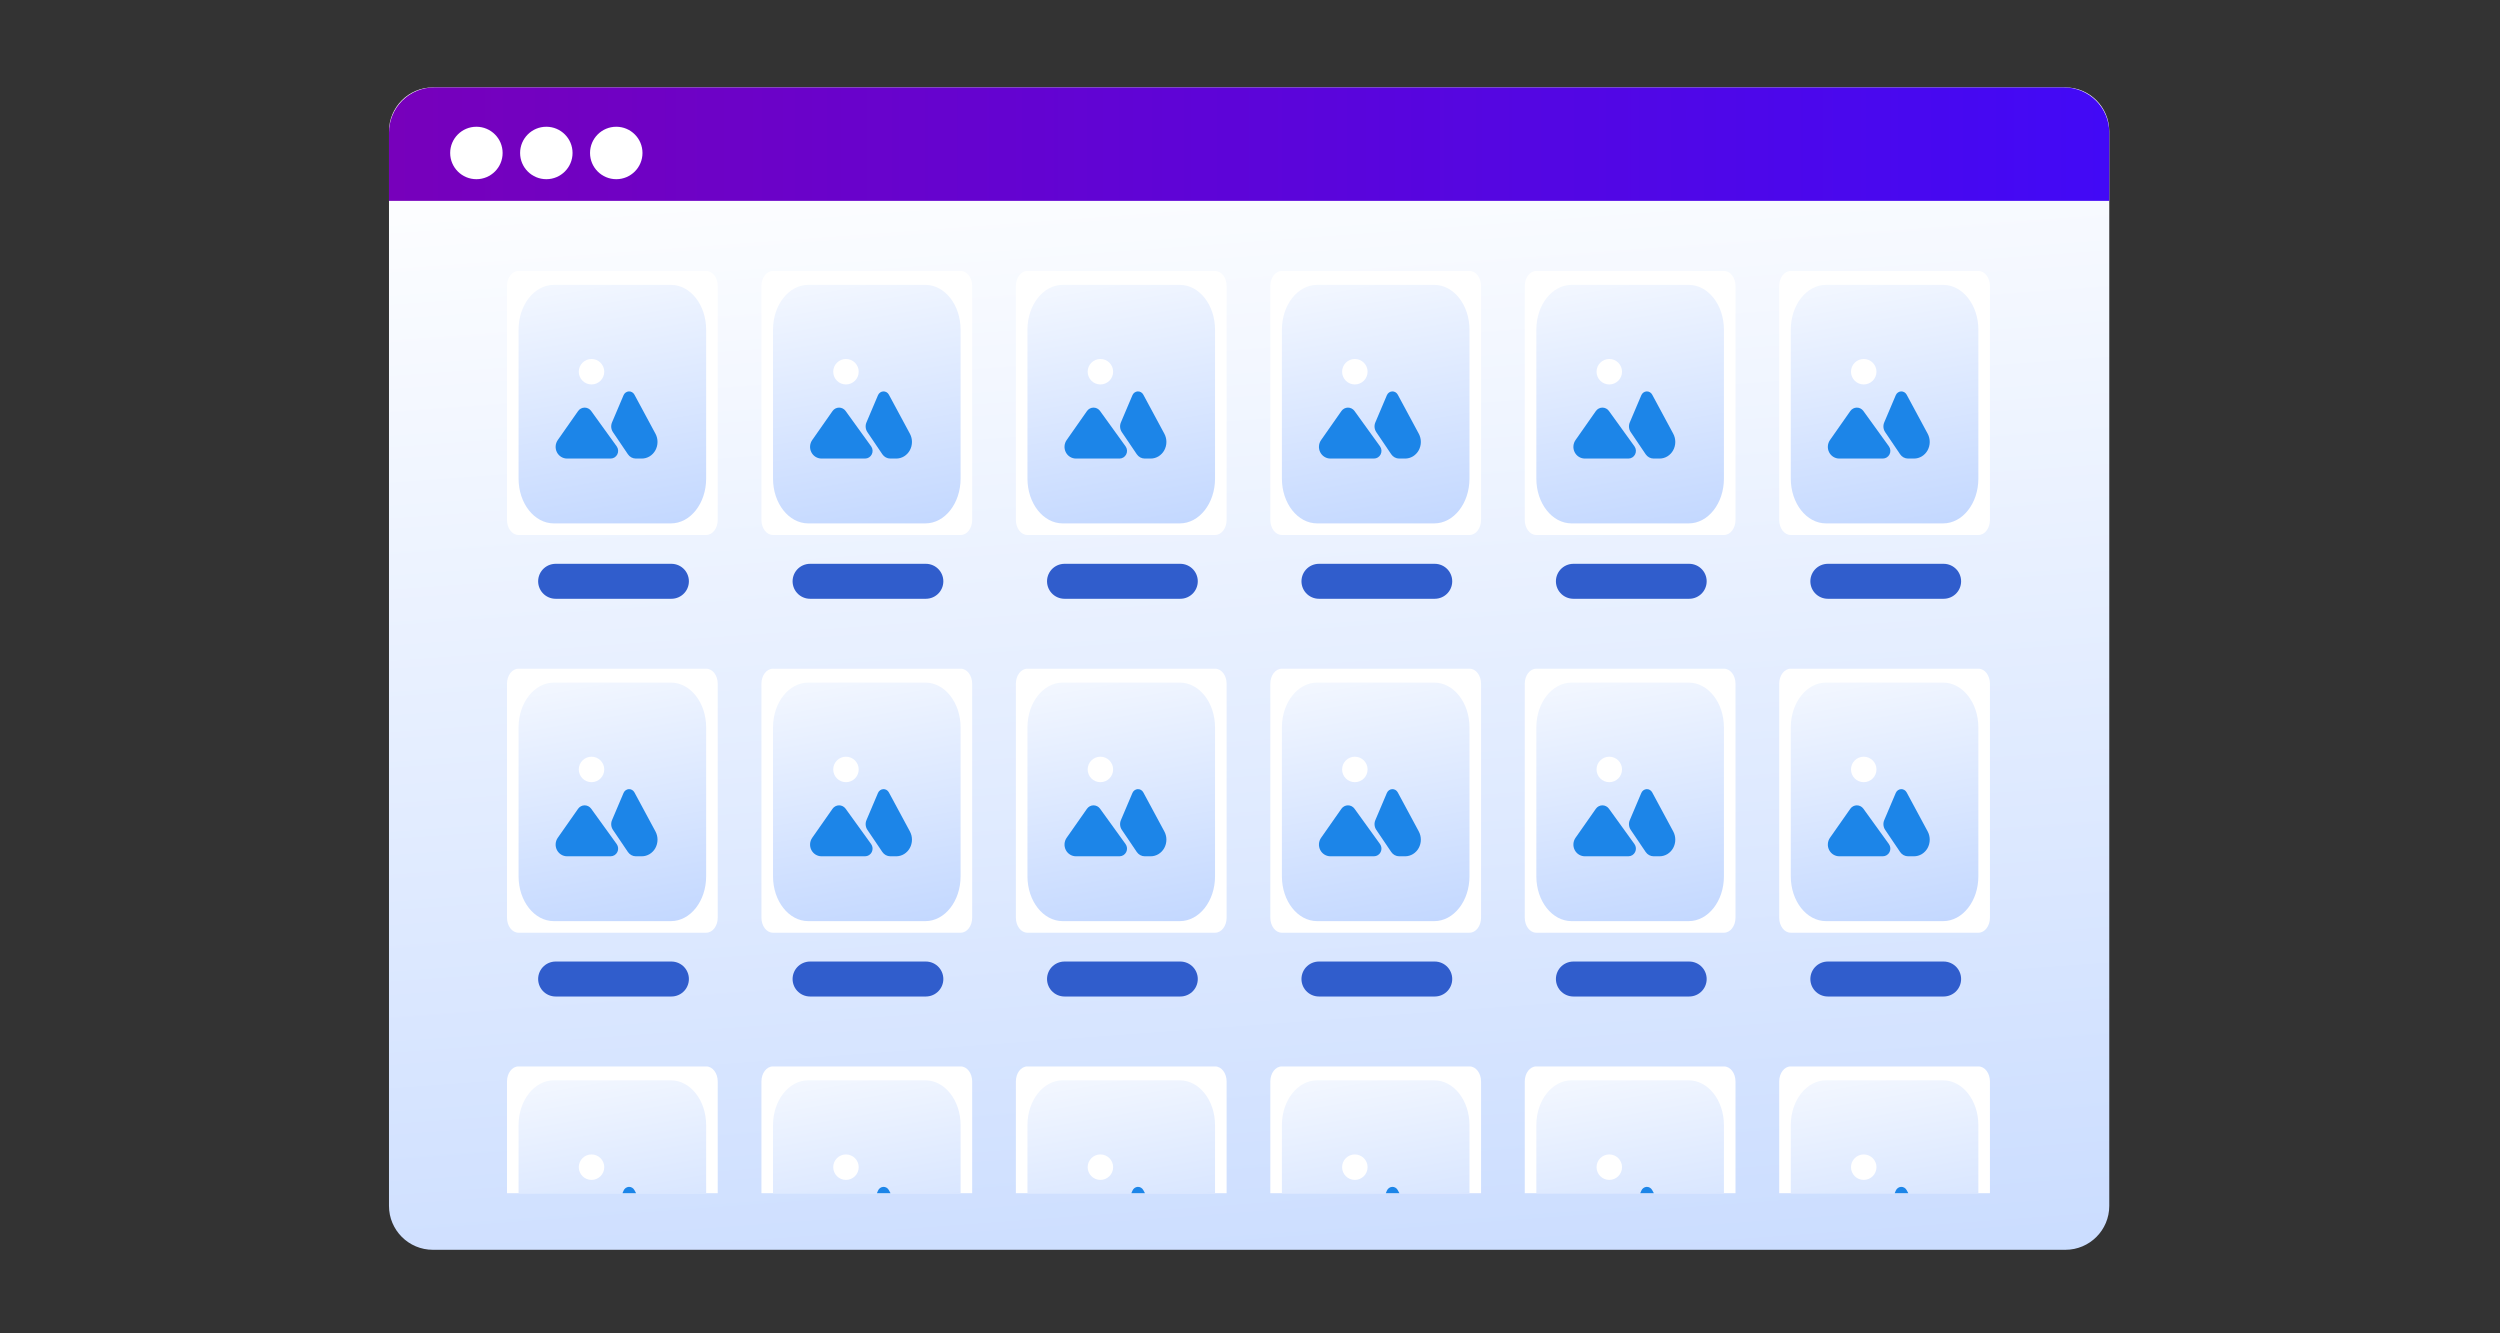 <svg width="572" height="305" viewBox="0 0 572 305" fill="none" xmlns="http://www.w3.org/2000/svg">
<rect x="0" y="0" width="572" height="305" fill="#333333" stroke="none"/>
<path d="M472.555 20H99.047C93.498 20 89 24.498 89 30.046V275.908C89 281.457 93.498 285.954 99.047 285.954H472.555C478.104 285.954 482.601 281.457 482.601 275.908V30.046C482.601 24.498 478.104 20 472.555 20Z" fill="url(#paint0_linear_4974_2136)"/>
<path d="M99.357 20H472.245C474.992 20 477.626 21.091 479.568 23.034C481.51 24.976 482.601 27.61 482.601 30.357V45.959H89V30.357C89 27.61 90.091 24.976 92.034 23.034C93.976 21.091 96.61 20 99.357 20Z" fill="url(#paint1_linear_4974_2136)"/>
<path d="M109 41C112.314 41 115 38.314 115 35C115 31.686 112.314 29 109 29C105.686 29 103 31.686 103 35C103 38.314 105.686 41 109 41Z" fill="white"/>
<path d="M125 41C128.314 41 131 38.314 131 35C131 31.686 128.314 29 125 29C121.686 29 119 31.686 119 35C119 38.314 121.686 41 125 41Z" fill="white"/>
<path d="M141 41C144.314 41 147 38.314 147 35C147 31.686 144.314 29 141 29C137.686 29 135 31.686 135 35C135 38.314 137.686 41 141 41Z" fill="white"/>
<path d="M161.594 62H118.622C117.174 62 116 63.537 116 65.433V118.969C116 120.866 117.174 122.403 118.622 122.403H161.594C163.042 122.403 164.216 120.866 164.216 118.969V65.433C164.216 63.537 163.042 62 161.594 62Z" fill="white"/>
<path d="M134.28 87.963C135.889 87.963 137.194 86.658 137.194 85.048C137.194 83.439 135.889 82.134 134.28 82.134C132.67 82.134 131.366 83.439 131.366 85.048C131.366 86.658 132.67 87.963 134.28 87.963Z" fill="white"/>
<path d="M153.504 65.18H126.712C122.259 65.18 118.649 69.77 118.649 75.432V109.502C118.649 115.164 122.259 119.754 126.712 119.754H153.504C157.958 119.754 161.567 115.164 161.567 109.502V75.432C161.567 69.77 157.958 65.18 153.504 65.18Z" fill="url(#paint2_linear_4974_2136)"/>
<path d="M127.615 100.689L132.264 94.052C132.433 93.81 132.657 93.611 132.917 93.474C133.176 93.337 133.464 93.264 133.756 93.262C134.048 93.26 134.337 93.328 134.598 93.462C134.859 93.596 135.086 93.79 135.259 94.031L141.097 102.121C141.286 102.383 141.4 102.692 141.427 103.016C141.453 103.34 141.391 103.665 141.247 103.955C141.104 104.245 140.884 104.488 140.613 104.658C140.342 104.828 140.03 104.918 139.712 104.918H129.748C129.266 104.918 128.794 104.783 128.382 104.527C127.972 104.271 127.637 103.905 127.417 103.467C127.197 103.03 127.099 102.54 127.134 102.049C127.169 101.559 127.336 101.088 127.615 100.689Z" fill="#1C85E8"/>
<path d="M140.235 98.861L143.659 103.927C143.866 104.234 144.139 104.484 144.455 104.656C144.772 104.829 145.123 104.918 145.479 104.918H146.846C147.475 104.918 148.093 104.744 148.639 104.412C149.184 104.079 149.637 103.602 149.954 103.027C150.27 102.451 150.438 101.798 150.44 101.132C150.443 100.467 150.28 99.812 149.969 99.234L145.158 90.3C145.031 90.062 144.843 89.867 144.617 89.735C144.391 89.604 144.135 89.541 143.877 89.555C143.619 89.568 143.369 89.656 143.155 89.81C142.942 89.964 142.773 90.177 142.668 90.427L140.027 96.654C139.877 97.008 139.817 97.399 139.853 97.786C139.89 98.174 140.022 98.544 140.235 98.861Z" fill="#1C85E8"/>
<path d="M135.339 87.963C136.948 87.963 138.254 86.658 138.254 85.049C138.254 83.439 136.948 82.135 135.339 82.135C133.73 82.135 132.425 83.439 132.425 85.049C132.425 86.658 133.73 87.963 135.339 87.963Z" fill="white"/>
<path d="M127.127 133L153.619 133" stroke="#305DCC" stroke-width="8" stroke-miterlimit="10" stroke-linecap="round"/>
<path d="M219.811 62H176.838C175.39 62 174.216 63.537 174.216 65.433V118.969C174.216 120.866 175.39 122.403 176.838 122.403H219.811C221.259 122.403 222.433 120.866 222.433 118.969V65.433C222.433 63.537 221.259 62 219.811 62Z" fill="white"/>
<path d="M192.496 87.963C194.105 87.963 195.41 86.658 195.41 85.048C195.41 83.439 194.105 82.134 192.496 82.134C190.887 82.134 189.582 83.439 189.582 85.048C189.582 86.658 190.887 87.963 192.496 87.963Z" fill="white"/>
<path d="M211.721 65.18H184.928C180.476 65.18 176.866 69.77 176.866 75.432V109.502C176.866 115.164 180.476 119.754 184.928 119.754H211.721C216.174 119.754 219.783 115.164 219.783 109.502V75.432C219.783 69.77 216.174 65.18 211.721 65.18Z" fill="url(#paint3_linear_4974_2136)"/>
<path d="M185.832 100.689L190.48 94.052C190.65 93.81 190.873 93.611 191.133 93.474C191.393 93.337 191.68 93.264 191.973 93.262C192.265 93.26 192.553 93.328 192.814 93.462C193.075 93.596 193.302 93.79 193.476 94.031L199.314 102.121C199.503 102.383 199.617 102.692 199.643 103.016C199.669 103.34 199.607 103.665 199.464 103.955C199.32 104.245 199.101 104.488 198.83 104.658C198.558 104.828 198.246 104.918 197.928 104.918H187.964C187.482 104.918 187.01 104.783 186.599 104.527C186.188 104.271 185.854 103.905 185.633 103.467C185.413 103.03 185.315 102.54 185.35 102.049C185.385 101.559 185.552 101.088 185.832 100.689Z" fill="#1C85E8"/>
<path d="M198.452 98.861L201.875 103.927C202.082 104.234 202.355 104.484 202.672 104.656C202.989 104.829 203.34 104.918 203.695 104.918H205.063C205.692 104.918 206.31 104.744 206.855 104.412C207.4 104.079 207.854 103.602 208.17 103.027C208.486 102.451 208.654 101.798 208.657 101.132C208.66 100.467 208.497 99.812 208.185 99.234L203.375 90.3C203.247 90.062 203.06 89.867 202.833 89.735C202.607 89.604 202.351 89.541 202.093 89.555C201.835 89.568 201.585 89.656 201.372 89.81C201.159 89.964 200.99 90.177 200.884 90.427L198.244 96.654C198.093 97.008 198.034 97.399 198.07 97.786C198.106 98.174 198.238 98.544 198.452 98.861Z" fill="#1C85E8"/>
<path d="M193.556 87.963C195.165 87.963 196.47 86.658 196.47 85.049C196.47 83.439 195.165 82.135 193.556 82.135C191.946 82.135 190.642 83.439 190.642 85.049C190.642 86.658 191.946 87.963 193.556 87.963Z" fill="white"/>
<path d="M185.343 133L211.836 133" stroke="#305DCC" stroke-width="8" stroke-miterlimit="10" stroke-linecap="round"/>
<path d="M278.027 62H235.055C233.607 62 232.433 63.537 232.433 65.433V118.969C232.433 120.866 233.607 122.403 235.055 122.403H278.027C279.475 122.403 280.649 120.866 280.649 118.969V65.433C280.649 63.537 279.475 62 278.027 62Z" fill="white"/>
<path d="M250.712 87.963C252.322 87.963 253.627 86.658 253.627 85.048C253.627 83.439 252.322 82.134 250.712 82.134C249.103 82.134 247.799 83.439 247.799 85.048C247.799 86.658 249.103 87.963 250.712 87.963Z" fill="white"/>
<path d="M269.937 65.18H243.145C238.692 65.18 235.082 69.77 235.082 75.432V109.502C235.082 115.164 238.692 119.754 243.145 119.754H269.937C274.391 119.754 278 115.164 278 109.502V75.432C278 69.77 274.391 65.18 269.937 65.18Z" fill="url(#paint4_linear_4974_2136)"/>
<path d="M244.048 100.689L248.696 94.052C248.866 93.81 249.09 93.611 249.35 93.474C249.609 93.337 249.897 93.264 250.189 93.262C250.481 93.26 250.77 93.328 251.031 93.462C251.292 93.596 251.519 93.79 251.692 94.031L257.53 102.121C257.719 102.383 257.833 102.692 257.86 103.016C257.886 103.34 257.824 103.665 257.68 103.955C257.536 104.245 257.317 104.488 257.046 104.658C256.775 104.828 256.463 104.918 256.145 104.918H246.18C245.699 104.918 245.227 104.783 244.815 104.527C244.404 104.271 244.07 103.905 243.85 103.467C243.63 103.03 243.532 102.54 243.566 102.049C243.602 101.559 243.768 101.088 244.048 100.689Z" fill="#1C85E8"/>
<path d="M256.668 98.861L260.091 103.927C260.298 104.234 260.572 104.484 260.888 104.656C261.205 104.829 261.556 104.918 261.912 104.918H263.279C263.908 104.918 264.526 104.744 265.071 104.412C265.617 104.079 266.07 103.602 266.386 103.027C266.703 102.451 266.87 101.798 266.873 101.132C266.876 100.467 266.713 99.812 266.402 99.234L261.591 90.3C261.464 90.062 261.276 89.867 261.05 89.735C260.824 89.604 260.567 89.541 260.309 89.555C260.051 89.568 259.801 89.656 259.588 89.81C259.375 89.964 259.206 90.177 259.101 90.427L256.46 96.654C256.31 97.008 256.25 97.399 256.286 97.786C256.323 98.174 256.455 98.544 256.668 98.861Z" fill="#1C85E8"/>
<path d="M251.772 87.963C253.381 87.963 254.686 86.658 254.686 85.049C254.686 83.439 253.381 82.135 251.772 82.135C250.163 82.135 248.858 83.439 248.858 85.049C248.858 86.658 250.163 87.963 251.772 87.963Z" fill="white"/>
<path d="M243.56 133L270.052 133" stroke="#305DCC" stroke-width="8" stroke-miterlimit="10" stroke-linecap="round"/>
<path d="M336.244 62H293.271C291.823 62 290.649 63.537 290.649 65.433V118.969C290.649 120.866 291.823 122.403 293.271 122.403H336.244C337.692 122.403 338.866 120.866 338.866 118.969V65.433C338.866 63.537 337.692 62 336.244 62Z" fill="white"/>
<path d="M308.929 87.963C310.538 87.963 311.843 86.658 311.843 85.048C311.843 83.439 310.538 82.134 308.929 82.134C307.32 82.134 306.015 83.439 306.015 85.048C306.015 86.658 307.32 87.963 308.929 87.963Z" fill="white"/>
<path d="M328.153 65.18H301.361C296.908 65.18 293.298 69.77 293.298 75.432V109.502C293.298 115.164 296.908 119.754 301.361 119.754H328.153C332.607 119.754 336.216 115.164 336.216 109.502V75.432C336.216 69.77 332.607 65.18 328.153 65.18Z" fill="url(#paint5_linear_4974_2136)"/>
<path d="M302.265 100.689L306.913 94.052C307.083 93.81 307.306 93.611 307.566 93.474C307.825 93.337 308.113 93.264 308.405 93.262C308.698 93.26 308.986 93.328 309.247 93.462C309.508 93.596 309.735 93.79 309.909 94.031L315.747 102.121C315.936 102.383 316.049 102.692 316.076 103.016C316.102 103.34 316.04 103.665 315.896 103.955C315.753 104.245 315.533 104.488 315.262 104.658C314.991 104.828 314.679 104.918 314.361 104.918H304.397C303.915 104.918 303.443 104.783 303.032 104.527C302.621 104.271 302.286 103.905 302.066 103.467C301.846 103.03 301.748 102.54 301.783 102.049C301.818 101.559 301.985 101.088 302.265 100.689Z" fill="#1C85E8"/>
<path d="M314.885 98.861L318.308 103.927C318.515 104.234 318.788 104.484 319.104 104.656C319.421 104.829 319.773 104.918 320.128 104.918H321.496C322.125 104.918 322.742 104.744 323.288 104.412C323.833 104.079 324.287 103.602 324.603 103.027C324.919 102.451 325.087 101.798 325.089 101.132C325.092 100.467 324.93 99.812 324.618 99.234L319.808 90.3C319.68 90.062 319.493 89.867 319.266 89.735C319.04 89.604 318.784 89.541 318.526 89.555C318.268 89.568 318.018 89.656 317.805 89.81C317.592 89.964 317.423 90.177 317.317 90.427L314.677 96.654C314.526 97.008 314.466 97.399 314.503 97.786C314.539 98.174 314.671 98.544 314.885 98.861Z" fill="#1C85E8"/>
<path d="M309.988 87.963C311.598 87.963 312.903 86.658 312.903 85.049C312.903 83.439 311.598 82.135 309.988 82.135C308.379 82.135 307.074 83.439 307.074 85.049C307.074 86.658 308.379 87.963 309.988 87.963Z" fill="white"/>
<path d="M301.776 133L328.269 133" stroke="#305DCC" stroke-width="8" stroke-miterlimit="10" stroke-linecap="round"/>
<path d="M394.46 62H351.488C350.04 62 348.866 63.537 348.866 65.433V118.969C348.866 120.866 350.04 122.403 351.488 122.403H394.46C395.908 122.403 397.082 120.866 397.082 118.969V65.433C397.082 63.537 395.908 62 394.46 62Z" fill="white"/>
<path d="M367.145 87.963C368.755 87.963 370.06 86.658 370.06 85.048C370.06 83.439 368.755 82.134 367.145 82.134C365.536 82.134 364.231 83.439 364.231 85.048C364.231 86.658 365.536 87.963 367.145 87.963Z" fill="white"/>
<path d="M386.37 65.18H359.578C355.125 65.18 351.515 69.77 351.515 75.432V109.502C351.515 115.164 355.125 119.754 359.578 119.754H386.37C390.823 119.754 394.433 115.164 394.433 109.502V75.432C394.433 69.77 390.823 65.18 386.37 65.18Z" fill="url(#paint6_linear_4974_2136)"/>
<path d="M360.481 100.689L365.129 94.052C365.299 93.81 365.523 93.611 365.783 93.474C366.042 93.337 366.33 93.264 366.622 93.262C366.914 93.26 367.202 93.328 367.464 93.462C367.725 93.596 367.952 93.79 368.125 94.031L373.963 102.121C374.152 102.383 374.266 102.692 374.293 103.016C374.319 103.34 374.256 103.665 374.113 103.955C373.969 104.245 373.75 104.488 373.479 104.658C373.208 104.828 372.896 104.918 372.577 104.918H362.613C362.132 104.918 361.66 104.783 361.248 104.527C360.837 104.271 360.503 103.905 360.283 103.467C360.063 103.03 359.964 102.54 359.999 102.049C360.035 101.559 360.201 101.088 360.481 100.689Z" fill="#1C85E8"/>
<path d="M373.101 98.861L376.524 103.927C376.731 104.234 377.005 104.484 377.321 104.656C377.638 104.829 377.989 104.918 378.345 104.918H379.712C380.341 104.918 380.959 104.744 381.504 104.412C382.05 104.079 382.503 103.602 382.819 103.027C383.136 102.451 383.303 101.798 383.306 101.132C383.309 100.467 383.146 99.812 382.835 99.234L378.024 90.3C377.896 90.062 377.709 89.867 377.482 89.735C377.256 89.604 377 89.541 376.742 89.555C376.484 89.568 376.234 89.656 376.021 89.81C375.808 89.964 375.639 90.177 375.533 90.427L372.893 96.654C372.742 97.008 372.683 97.399 372.719 97.786C372.755 98.174 372.887 98.544 373.101 98.861Z" fill="#1C85E8"/>
<path d="M368.205 87.963C369.814 87.963 371.119 86.658 371.119 85.049C371.119 83.439 369.814 82.135 368.205 82.135C366.595 82.135 365.291 83.439 365.291 85.049C365.291 86.658 366.595 87.963 368.205 87.963Z" fill="white"/>
<path d="M359.993 133L386.485 133" stroke="#305DCC" stroke-width="8" stroke-miterlimit="10" stroke-linecap="round"/>
<path d="M452.677 62H409.704C408.256 62 407.082 63.537 407.082 65.433V118.969C407.082 120.866 408.256 122.403 409.704 122.403H452.677C454.125 122.403 455.299 120.866 455.299 118.969V65.433C455.299 63.537 454.125 62 452.677 62Z" fill="white"/>
<path d="M425.362 87.963C426.971 87.963 428.276 86.658 428.276 85.048C428.276 83.439 426.971 82.134 425.362 82.134C423.752 82.134 422.448 83.439 422.448 85.048C422.448 86.658 423.752 87.963 425.362 87.963Z" fill="white"/>
<path d="M444.586 65.18H417.794C413.341 65.18 409.731 69.77 409.731 75.432V109.502C409.731 115.164 413.341 119.754 417.794 119.754H444.586C449.04 119.754 452.649 115.164 452.649 109.502V75.432C452.649 69.77 449.04 65.18 444.586 65.18Z" fill="url(#paint7_linear_4974_2136)"/>
<path d="M418.697 100.689L423.346 94.052C423.515 93.81 423.739 93.611 423.999 93.474C424.258 93.337 424.546 93.264 424.838 93.262C425.13 93.26 425.419 93.328 425.68 93.462C425.941 93.596 426.168 93.79 426.341 94.031L432.179 102.121C432.368 102.383 432.482 102.692 432.509 103.016C432.535 103.34 432.473 103.665 432.329 103.955C432.186 104.245 431.966 104.488 431.695 104.658C431.424 104.828 431.112 104.918 430.794 104.918H420.83C420.348 104.918 419.876 104.783 419.465 104.527C419.054 104.271 418.719 103.905 418.499 103.467C418.279 103.03 418.181 102.54 418.216 102.049C418.251 101.559 418.418 101.088 418.697 100.689Z" fill="#1C85E8"/>
<path d="M431.318 98.861L434.741 103.927C434.948 104.234 435.221 104.484 435.537 104.656C435.854 104.829 436.206 104.918 436.561 104.918H437.928C438.557 104.918 439.175 104.744 439.721 104.412C440.266 104.079 440.719 103.602 441.036 103.027C441.352 102.451 441.52 101.798 441.522 101.132C441.525 100.467 441.362 99.812 441.051 99.234L436.241 90.3C436.113 90.062 435.925 89.867 435.699 89.735C435.473 89.604 435.217 89.541 434.959 89.555C434.701 89.568 434.451 89.656 434.238 89.81C434.024 89.964 433.856 90.177 433.75 90.427L431.109 96.654C430.959 97.008 430.899 97.399 430.936 97.786C430.972 98.174 431.104 98.544 431.318 98.861Z" fill="#1C85E8"/>
<path d="M426.421 87.963C428.03 87.963 429.336 86.658 429.336 85.049C429.336 83.439 428.03 82.135 426.421 82.135C424.812 82.135 423.507 83.439 423.507 85.049C423.507 86.658 424.812 87.963 426.421 87.963Z" fill="white"/>
<path d="M418.209 133L444.701 133" stroke="#305DCC" stroke-width="8" stroke-miterlimit="10" stroke-linecap="round"/>
<path d="M161.594 153H118.622C117.174 153 116 154.537 116 156.433V209.969C116 211.866 117.174 213.403 118.622 213.403H161.594C163.042 213.403 164.216 211.866 164.216 209.969V156.433C164.216 154.537 163.042 153 161.594 153Z" fill="white"/>
<path d="M134.28 178.963C135.889 178.963 137.194 177.658 137.194 176.048C137.194 174.439 135.889 173.134 134.28 173.134C132.67 173.134 131.366 174.439 131.366 176.048C131.366 177.658 132.67 178.963 134.28 178.963Z" fill="white"/>
<path d="M153.504 156.18H126.712C122.259 156.18 118.649 160.77 118.649 166.432V200.502C118.649 206.164 122.259 210.754 126.712 210.754H153.504C157.958 210.754 161.567 206.164 161.567 200.502V166.432C161.567 160.77 157.958 156.18 153.504 156.18Z" fill="url(#paint8_linear_4974_2136)"/>
<path d="M127.615 191.689L132.264 185.052C132.433 184.81 132.657 184.611 132.917 184.474C133.176 184.337 133.464 184.264 133.756 184.262C134.048 184.26 134.337 184.328 134.598 184.462C134.859 184.596 135.086 184.79 135.259 185.031L141.097 193.121C141.286 193.383 141.4 193.692 141.427 194.016C141.453 194.34 141.391 194.665 141.247 194.955C141.104 195.245 140.884 195.488 140.613 195.658C140.342 195.828 140.03 195.918 139.712 195.918H129.748C129.266 195.918 128.794 195.783 128.382 195.527C127.972 195.271 127.637 194.905 127.417 194.467C127.197 194.03 127.099 193.54 127.134 193.049C127.169 192.559 127.336 192.088 127.615 191.689Z" fill="#1C85E8"/>
<path d="M140.235 189.86L143.659 194.927C143.866 195.234 144.139 195.484 144.455 195.656C144.772 195.829 145.123 195.918 145.479 195.918H146.846C147.475 195.918 148.093 195.744 148.639 195.412C149.184 195.079 149.637 194.602 149.954 194.027C150.27 193.451 150.438 192.798 150.44 192.132C150.443 191.467 150.28 190.812 149.969 190.233L145.158 181.3C145.031 181.062 144.843 180.867 144.617 180.735C144.391 180.604 144.135 180.541 143.877 180.555C143.619 180.568 143.369 180.656 143.155 180.81C142.942 180.964 142.773 181.177 142.668 181.427L140.027 187.654C139.877 188.008 139.817 188.399 139.853 188.786C139.89 189.174 140.022 189.544 140.235 189.86Z" fill="#1C85E8"/>
<path d="M135.339 178.963C136.948 178.963 138.254 177.658 138.254 176.049C138.254 174.439 136.948 173.135 135.339 173.135C133.73 173.135 132.425 174.439 132.425 176.049C132.425 177.658 133.73 178.963 135.339 178.963Z" fill="white"/>
<path d="M127.127 224L153.619 224" stroke="#305DCC" stroke-width="8" stroke-miterlimit="10" stroke-linecap="round"/>
<path d="M219.811 153H176.838C175.39 153 174.216 154.537 174.216 156.433V209.969C174.216 211.866 175.39 213.403 176.838 213.403H219.811C221.259 213.403 222.433 211.866 222.433 209.969V156.433C222.433 154.537 221.259 153 219.811 153Z" fill="white"/>
<path d="M192.496 178.963C194.105 178.963 195.41 177.658 195.41 176.048C195.41 174.439 194.105 173.134 192.496 173.134C190.887 173.134 189.582 174.439 189.582 176.048C189.582 177.658 190.887 178.963 192.496 178.963Z" fill="white"/>
<path d="M211.721 156.18H184.928C180.476 156.18 176.866 160.77 176.866 166.432V200.502C176.866 206.164 180.476 210.754 184.928 210.754H211.721C216.174 210.754 219.783 206.164 219.783 200.502V166.432C219.783 160.77 216.174 156.18 211.721 156.18Z" fill="url(#paint9_linear_4974_2136)"/>
<path d="M185.832 191.689L190.48 185.052C190.65 184.81 190.873 184.611 191.133 184.474C191.393 184.337 191.68 184.264 191.973 184.262C192.265 184.26 192.553 184.328 192.814 184.462C193.075 184.596 193.302 184.79 193.476 185.031L199.314 193.121C199.503 193.383 199.617 193.692 199.643 194.016C199.669 194.34 199.607 194.665 199.464 194.955C199.32 195.245 199.101 195.488 198.83 195.658C198.558 195.828 198.246 195.918 197.928 195.918H187.964C187.482 195.918 187.01 195.783 186.599 195.527C186.188 195.271 185.854 194.905 185.633 194.467C185.413 194.03 185.315 193.54 185.35 193.049C185.385 192.559 185.552 192.088 185.832 191.689Z" fill="#1C85E8"/>
<path d="M198.452 189.86L201.875 194.927C202.082 195.234 202.355 195.484 202.672 195.656C202.989 195.829 203.34 195.918 203.695 195.918H205.063C205.692 195.918 206.31 195.744 206.855 195.412C207.4 195.079 207.854 194.602 208.17 194.027C208.486 193.451 208.654 192.798 208.657 192.132C208.66 191.467 208.497 190.812 208.185 190.233L203.375 181.3C203.247 181.062 203.06 180.867 202.833 180.735C202.607 180.604 202.351 180.541 202.093 180.555C201.835 180.568 201.585 180.656 201.372 180.81C201.159 180.964 200.99 181.177 200.884 181.427L198.244 187.654C198.093 188.008 198.034 188.399 198.07 188.786C198.106 189.174 198.238 189.544 198.452 189.86Z" fill="#1C85E8"/>
<path d="M193.556 178.963C195.165 178.963 196.47 177.658 196.47 176.049C196.47 174.439 195.165 173.135 193.556 173.135C191.946 173.135 190.642 174.439 190.642 176.049C190.642 177.658 191.946 178.963 193.556 178.963Z" fill="white"/>
<path d="M185.343 224L211.836 224" stroke="#305DCC" stroke-width="8" stroke-miterlimit="10" stroke-linecap="round"/>
<path d="M278.027 153H235.055C233.607 153 232.433 154.537 232.433 156.433V209.969C232.433 211.866 233.607 213.403 235.055 213.403H278.027C279.475 213.403 280.649 211.866 280.649 209.969V156.433C280.649 154.537 279.475 153 278.027 153Z" fill="white"/>
<path d="M250.712 178.963C252.322 178.963 253.627 177.658 253.627 176.048C253.627 174.439 252.322 173.134 250.712 173.134C249.103 173.134 247.799 174.439 247.799 176.048C247.799 177.658 249.103 178.963 250.712 178.963Z" fill="white"/>
<path d="M269.937 156.18H243.145C238.692 156.18 235.082 160.77 235.082 166.432V200.502C235.082 206.164 238.692 210.754 243.145 210.754H269.937C274.391 210.754 278 206.164 278 200.502V166.432C278 160.77 274.391 156.18 269.937 156.18Z" fill="url(#paint10_linear_4974_2136)"/>
<path d="M244.048 191.689L248.696 185.052C248.866 184.81 249.09 184.611 249.35 184.474C249.609 184.337 249.897 184.264 250.189 184.262C250.481 184.26 250.77 184.328 251.031 184.462C251.292 184.596 251.519 184.79 251.692 185.031L257.53 193.121C257.719 193.383 257.833 193.692 257.86 194.016C257.886 194.34 257.824 194.665 257.68 194.955C257.536 195.245 257.317 195.488 257.046 195.658C256.775 195.828 256.463 195.918 256.145 195.918H246.18C245.699 195.918 245.227 195.783 244.815 195.527C244.404 195.271 244.07 194.905 243.85 194.467C243.63 194.03 243.532 193.54 243.566 193.049C243.602 192.559 243.768 192.088 244.048 191.689Z" fill="#1C85E8"/>
<path d="M256.668 189.86L260.091 194.927C260.298 195.234 260.572 195.484 260.888 195.656C261.205 195.829 261.556 195.918 261.912 195.918H263.279C263.908 195.918 264.526 195.744 265.071 195.412C265.617 195.079 266.07 194.602 266.386 194.027C266.703 193.451 266.87 192.798 266.873 192.132C266.876 191.467 266.713 190.812 266.402 190.233L261.591 181.3C261.464 181.062 261.276 180.867 261.05 180.735C260.824 180.604 260.567 180.541 260.309 180.555C260.051 180.568 259.801 180.656 259.588 180.81C259.375 180.964 259.206 181.177 259.101 181.427L256.46 187.654C256.31 188.008 256.25 188.399 256.286 188.786C256.323 189.174 256.455 189.544 256.668 189.86Z" fill="#1C85E8"/>
<path d="M251.772 178.963C253.381 178.963 254.686 177.658 254.686 176.049C254.686 174.439 253.381 173.135 251.772 173.135C250.163 173.135 248.858 174.439 248.858 176.049C248.858 177.658 250.163 178.963 251.772 178.963Z" fill="white"/>
<path d="M243.56 224L270.052 224" stroke="#305DCC" stroke-width="8" stroke-miterlimit="10" stroke-linecap="round"/>
<path d="M336.244 153H293.271C291.823 153 290.649 154.537 290.649 156.433V209.969C290.649 211.866 291.823 213.403 293.271 213.403H336.244C337.692 213.403 338.866 211.866 338.866 209.969V156.433C338.866 154.537 337.692 153 336.244 153Z" fill="white"/>
<path d="M308.929 178.963C310.538 178.963 311.843 177.658 311.843 176.048C311.843 174.439 310.538 173.134 308.929 173.134C307.32 173.134 306.015 174.439 306.015 176.048C306.015 177.658 307.32 178.963 308.929 178.963Z" fill="white"/>
<path d="M328.153 156.18H301.361C296.908 156.18 293.298 160.77 293.298 166.432V200.502C293.298 206.164 296.908 210.754 301.361 210.754H328.153C332.607 210.754 336.216 206.164 336.216 200.502V166.432C336.216 160.77 332.607 156.18 328.153 156.18Z" fill="url(#paint11_linear_4974_2136)"/>
<path d="M302.265 191.689L306.913 185.052C307.083 184.81 307.306 184.611 307.566 184.474C307.825 184.337 308.113 184.264 308.405 184.262C308.698 184.26 308.986 184.328 309.247 184.462C309.508 184.596 309.735 184.79 309.909 185.031L315.747 193.121C315.936 193.383 316.049 193.692 316.076 194.016C316.102 194.34 316.04 194.665 315.896 194.955C315.753 195.245 315.533 195.488 315.262 195.658C314.991 195.828 314.679 195.918 314.361 195.918H304.397C303.915 195.918 303.443 195.783 303.032 195.527C302.621 195.271 302.286 194.905 302.066 194.467C301.846 194.03 301.748 193.54 301.783 193.049C301.818 192.559 301.985 192.088 302.265 191.689Z" fill="#1C85E8"/>
<path d="M314.885 189.86L318.308 194.927C318.515 195.234 318.788 195.484 319.104 195.656C319.421 195.829 319.773 195.918 320.128 195.918H321.496C322.125 195.918 322.742 195.744 323.288 195.412C323.833 195.079 324.287 194.602 324.603 194.027C324.919 193.451 325.087 192.798 325.089 192.132C325.092 191.467 324.93 190.812 324.618 190.233L319.808 181.3C319.68 181.062 319.493 180.867 319.266 180.735C319.04 180.604 318.784 180.541 318.526 180.555C318.268 180.568 318.018 180.656 317.805 180.81C317.592 180.964 317.423 181.177 317.317 181.427L314.677 187.654C314.526 188.008 314.466 188.399 314.503 188.786C314.539 189.174 314.671 189.544 314.885 189.86Z" fill="#1C85E8"/>
<path d="M309.988 178.963C311.598 178.963 312.903 177.658 312.903 176.049C312.903 174.439 311.598 173.135 309.988 173.135C308.379 173.135 307.074 174.439 307.074 176.049C307.074 177.658 308.379 178.963 309.988 178.963Z" fill="white"/>
<path d="M301.776 224L328.269 224" stroke="#305DCC" stroke-width="8" stroke-miterlimit="10" stroke-linecap="round"/>
<path d="M394.46 153H351.488C350.04 153 348.866 154.537 348.866 156.433V209.969C348.866 211.866 350.04 213.403 351.488 213.403H394.46C395.908 213.403 397.082 211.866 397.082 209.969V156.433C397.082 154.537 395.908 153 394.46 153Z" fill="white"/>
<path d="M367.145 178.963C368.755 178.963 370.06 177.658 370.06 176.048C370.06 174.439 368.755 173.134 367.145 173.134C365.536 173.134 364.231 174.439 364.231 176.048C364.231 177.658 365.536 178.963 367.145 178.963Z" fill="white"/>
<path d="M386.37 156.18H359.578C355.125 156.18 351.515 160.77 351.515 166.432V200.502C351.515 206.164 355.125 210.754 359.578 210.754H386.37C390.823 210.754 394.433 206.164 394.433 200.502V166.432C394.433 160.77 390.823 156.18 386.37 156.18Z" fill="url(#paint12_linear_4974_2136)"/>
<path d="M360.481 191.689L365.129 185.052C365.299 184.81 365.523 184.611 365.783 184.474C366.042 184.337 366.33 184.264 366.622 184.262C366.914 184.26 367.202 184.328 367.464 184.462C367.725 184.596 367.952 184.79 368.125 185.031L373.963 193.121C374.152 193.383 374.266 193.692 374.293 194.016C374.319 194.34 374.256 194.665 374.113 194.955C373.969 195.245 373.75 195.488 373.479 195.658C373.208 195.828 372.896 195.918 372.577 195.918H362.613C362.132 195.918 361.66 195.783 361.248 195.527C360.837 195.271 360.503 194.905 360.283 194.467C360.063 194.03 359.964 193.54 359.999 193.049C360.035 192.559 360.201 192.088 360.481 191.689Z" fill="#1C85E8"/>
<path d="M373.101 189.86L376.524 194.927C376.731 195.234 377.005 195.484 377.321 195.656C377.638 195.829 377.989 195.918 378.345 195.918H379.712C380.341 195.918 380.959 195.744 381.504 195.412C382.05 195.079 382.503 194.602 382.819 194.027C383.136 193.451 383.303 192.798 383.306 192.132C383.309 191.467 383.146 190.812 382.835 190.233L378.024 181.3C377.896 181.062 377.709 180.867 377.482 180.735C377.256 180.604 377 180.541 376.742 180.555C376.484 180.568 376.234 180.656 376.021 180.81C375.808 180.964 375.639 181.177 375.533 181.427L372.893 187.654C372.742 188.008 372.683 188.399 372.719 188.786C372.755 189.174 372.887 189.544 373.101 189.86Z" fill="#1C85E8"/>
<path d="M368.205 178.963C369.814 178.963 371.119 177.658 371.119 176.049C371.119 174.439 369.814 173.135 368.205 173.135C366.595 173.135 365.291 174.439 365.291 176.049C365.291 177.658 366.595 178.963 368.205 178.963Z" fill="white"/>
<path d="M359.993 224L386.485 224" stroke="#305DCC" stroke-width="8" stroke-miterlimit="10" stroke-linecap="round"/>
<path d="M452.677 153H409.704C408.256 153 407.082 154.537 407.082 156.433V209.969C407.082 211.866 408.256 213.403 409.704 213.403H452.677C454.125 213.403 455.299 211.866 455.299 209.969V156.433C455.299 154.537 454.125 153 452.677 153Z" fill="white"/>
<path d="M425.362 178.963C426.971 178.963 428.276 177.658 428.276 176.048C428.276 174.439 426.971 173.134 425.362 173.134C423.752 173.134 422.448 174.439 422.448 176.048C422.448 177.658 423.752 178.963 425.362 178.963Z" fill="white"/>
<path d="M444.586 156.18H417.794C413.341 156.18 409.731 160.77 409.731 166.432V200.502C409.731 206.164 413.341 210.754 417.794 210.754H444.586C449.04 210.754 452.649 206.164 452.649 200.502V166.432C452.649 160.77 449.04 156.18 444.586 156.18Z" fill="url(#paint13_linear_4974_2136)"/>
<path d="M418.697 191.689L423.346 185.052C423.515 184.81 423.739 184.611 423.999 184.474C424.258 184.337 424.546 184.264 424.838 184.262C425.13 184.26 425.419 184.328 425.68 184.462C425.941 184.596 426.168 184.79 426.341 185.031L432.179 193.121C432.368 193.383 432.482 193.692 432.509 194.016C432.535 194.34 432.473 194.665 432.329 194.955C432.186 195.245 431.966 195.488 431.695 195.658C431.424 195.828 431.112 195.918 430.794 195.918H420.83C420.348 195.918 419.876 195.783 419.465 195.527C419.054 195.271 418.719 194.905 418.499 194.467C418.279 194.03 418.181 193.54 418.216 193.049C418.251 192.559 418.418 192.088 418.697 191.689Z" fill="#1C85E8"/>
<path d="M431.318 189.86L434.741 194.927C434.948 195.234 435.221 195.484 435.537 195.656C435.854 195.829 436.206 195.918 436.561 195.918H437.928C438.557 195.918 439.175 195.744 439.721 195.412C440.266 195.079 440.719 194.602 441.036 194.027C441.352 193.451 441.52 192.798 441.522 192.132C441.525 191.467 441.362 190.812 441.051 190.233L436.241 181.3C436.113 181.062 435.925 180.867 435.699 180.735C435.473 180.604 435.217 180.541 434.959 180.555C434.701 180.568 434.451 180.656 434.238 180.81C434.024 180.964 433.856 181.177 433.75 181.427L431.109 187.654C430.959 188.008 430.899 188.399 430.936 188.786C430.972 189.174 431.104 189.544 431.318 189.86Z" fill="#1C85E8"/>
<path d="M426.421 178.963C428.03 178.963 429.336 177.658 429.336 176.049C429.336 174.439 428.03 173.135 426.421 173.135C424.812 173.135 423.507 174.439 423.507 176.049C423.507 177.658 424.812 178.963 426.421 178.963Z" fill="white"/>
<path d="M418.209 224L444.701 224" stroke="#305DCC" stroke-width="8" stroke-miterlimit="10" stroke-linecap="round"/>
<g clip-path="url(#clip0_4974_2136)">
<path d="M161.594 244H118.622C117.174 244 116 245.537 116 247.433V300.969C116 302.866 117.174 304.403 118.622 304.403H161.594C163.042 304.403 164.216 302.866 164.216 300.969V247.433C164.216 245.537 163.042 244 161.594 244Z" fill="white"/>
<path d="M134.28 269.963C135.889 269.963 137.194 268.658 137.194 267.048C137.194 265.439 135.889 264.134 134.28 264.134C132.67 264.134 131.366 265.439 131.366 267.048C131.366 268.658 132.67 269.963 134.28 269.963Z" fill="white"/>
<path d="M153.504 247.18H126.712C122.259 247.18 118.649 251.77 118.649 257.432V291.502C118.649 297.164 122.259 301.754 126.712 301.754H153.504C157.958 301.754 161.567 297.164 161.567 291.502V257.432C161.567 251.77 157.958 247.18 153.504 247.18Z" fill="url(#paint14_linear_4974_2136)"/>
<path d="M140.235 280.86L143.659 285.927C143.866 286.234 144.139 286.484 144.455 286.656C144.772 286.829 145.123 286.918 145.479 286.918H146.846C147.475 286.918 148.093 286.744 148.639 286.412C149.184 286.079 149.637 285.602 149.954 285.027C150.27 284.451 150.438 283.798 150.44 283.132C150.443 282.467 150.28 281.812 149.969 281.233L145.158 272.3C145.031 272.062 144.843 271.867 144.617 271.735C144.391 271.604 144.135 271.541 143.877 271.555C143.619 271.568 143.369 271.656 143.155 271.81C142.942 271.964 142.773 272.177 142.668 272.427L140.027 278.654C139.877 279.008 139.817 279.399 139.853 279.786C139.89 280.174 140.022 280.544 140.235 280.86Z" fill="#1C85E8"/>
<path d="M135.339 269.963C136.948 269.963 138.254 268.658 138.254 267.049C138.254 265.439 136.948 264.135 135.339 264.135C133.73 264.135 132.425 265.439 132.425 267.049C132.425 268.658 133.73 269.963 135.339 269.963Z" fill="white"/>
<path d="M219.811 244H176.838C175.39 244 174.216 245.537 174.216 247.433V300.969C174.216 302.866 175.39 304.403 176.838 304.403H219.811C221.259 304.403 222.433 302.866 222.433 300.969V247.433C222.433 245.537 221.259 244 219.811 244Z" fill="white"/>
<path d="M192.496 269.963C194.105 269.963 195.41 268.658 195.41 267.048C195.41 265.439 194.105 264.134 192.496 264.134C190.887 264.134 189.582 265.439 189.582 267.048C189.582 268.658 190.887 269.963 192.496 269.963Z" fill="white"/>
<path d="M211.721 247.18H184.928C180.476 247.18 176.866 251.77 176.866 257.432V291.502C176.866 297.164 180.476 301.754 184.928 301.754H211.721C216.174 301.754 219.783 297.164 219.783 291.502V257.432C219.783 251.77 216.174 247.18 211.721 247.18Z" fill="url(#paint15_linear_4974_2136)"/>
<path d="M198.452 280.86L201.875 285.927C202.082 286.234 202.355 286.484 202.672 286.656C202.989 286.829 203.34 286.918 203.695 286.918H205.063C205.692 286.918 206.31 286.744 206.855 286.412C207.4 286.079 207.854 285.602 208.17 285.027C208.486 284.451 208.654 283.798 208.657 283.132C208.66 282.467 208.497 281.812 208.185 281.233L203.375 272.3C203.247 272.062 203.06 271.867 202.833 271.735C202.607 271.604 202.351 271.541 202.093 271.555C201.835 271.568 201.585 271.656 201.372 271.81C201.159 271.964 200.99 272.177 200.884 272.427L198.244 278.654C198.093 279.008 198.034 279.399 198.07 279.786C198.106 280.174 198.238 280.544 198.452 280.86Z" fill="#1C85E8"/>
<path d="M193.556 269.963C195.165 269.963 196.47 268.658 196.47 267.049C196.47 265.439 195.165 264.135 193.556 264.135C191.946 264.135 190.642 265.439 190.642 267.049C190.642 268.658 191.946 269.963 193.556 269.963Z" fill="white"/>
<path d="M278.027 244H235.055C233.607 244 232.433 245.537 232.433 247.433V300.969C232.433 302.866 233.607 304.403 235.055 304.403H278.027C279.475 304.403 280.649 302.866 280.649 300.969V247.433C280.649 245.537 279.475 244 278.027 244Z" fill="white"/>
<path d="M250.712 269.963C252.322 269.963 253.627 268.658 253.627 267.048C253.627 265.439 252.322 264.134 250.712 264.134C249.103 264.134 247.799 265.439 247.799 267.048C247.799 268.658 249.103 269.963 250.712 269.963Z" fill="white"/>
<path d="M269.937 247.18H243.145C238.692 247.18 235.082 251.77 235.082 257.432V291.502C235.082 297.164 238.692 301.754 243.145 301.754H269.937C274.391 301.754 278 297.164 278 291.502V257.432C278 251.77 274.391 247.18 269.937 247.18Z" fill="url(#paint16_linear_4974_2136)"/>
<path d="M256.668 280.86L260.091 285.927C260.298 286.234 260.572 286.484 260.888 286.656C261.205 286.829 261.556 286.918 261.912 286.918H263.279C263.908 286.918 264.526 286.744 265.071 286.412C265.617 286.079 266.07 285.602 266.386 285.027C266.703 284.451 266.87 283.798 266.873 283.132C266.876 282.467 266.713 281.812 266.402 281.233L261.591 272.3C261.464 272.062 261.276 271.867 261.05 271.735C260.824 271.604 260.567 271.541 260.309 271.555C260.051 271.568 259.801 271.656 259.588 271.81C259.375 271.964 259.206 272.177 259.101 272.427L256.46 278.654C256.31 279.008 256.25 279.399 256.286 279.786C256.323 280.174 256.455 280.544 256.668 280.86Z" fill="#1C85E8"/>
<path d="M251.772 269.963C253.381 269.963 254.686 268.658 254.686 267.049C254.686 265.439 253.381 264.135 251.772 264.135C250.163 264.135 248.858 265.439 248.858 267.049C248.858 268.658 250.163 269.963 251.772 269.963Z" fill="white"/>
<path d="M336.244 244H293.271C291.823 244 290.649 245.537 290.649 247.433V300.969C290.649 302.866 291.823 304.403 293.271 304.403H336.244C337.692 304.403 338.866 302.866 338.866 300.969V247.433C338.866 245.537 337.692 244 336.244 244Z" fill="white"/>
<path d="M308.929 269.963C310.538 269.963 311.843 268.658 311.843 267.048C311.843 265.439 310.538 264.134 308.929 264.134C307.32 264.134 306.015 265.439 306.015 267.048C306.015 268.658 307.32 269.963 308.929 269.963Z" fill="white"/>
<path d="M328.153 247.18H301.361C296.908 247.18 293.298 251.77 293.298 257.432V291.502C293.298 297.164 296.908 301.754 301.361 301.754H328.153C332.607 301.754 336.216 297.164 336.216 291.502V257.432C336.216 251.77 332.607 247.18 328.153 247.18Z" fill="url(#paint17_linear_4974_2136)"/>
<path d="M314.885 280.86L318.308 285.927C318.515 286.234 318.788 286.484 319.104 286.656C319.421 286.829 319.773 286.918 320.128 286.918H321.496C322.125 286.918 322.742 286.744 323.288 286.412C323.833 286.079 324.287 285.602 324.603 285.027C324.919 284.451 325.087 283.798 325.089 283.132C325.092 282.467 324.93 281.812 324.618 281.233L319.808 272.3C319.68 272.062 319.493 271.867 319.266 271.735C319.04 271.604 318.784 271.541 318.526 271.555C318.268 271.568 318.018 271.656 317.805 271.81C317.592 271.964 317.423 272.177 317.317 272.427L314.677 278.654C314.526 279.008 314.466 279.399 314.503 279.786C314.539 280.174 314.671 280.544 314.885 280.86Z" fill="#1C85E8"/>
<path d="M309.988 269.963C311.598 269.963 312.903 268.658 312.903 267.049C312.903 265.439 311.598 264.135 309.988 264.135C308.379 264.135 307.074 265.439 307.074 267.049C307.074 268.658 308.379 269.963 309.988 269.963Z" fill="white"/>
<path d="M394.46 244H351.488C350.04 244 348.866 245.537 348.866 247.433V300.969C348.866 302.866 350.04 304.403 351.488 304.403H394.46C395.908 304.403 397.082 302.866 397.082 300.969V247.433C397.082 245.537 395.908 244 394.46 244Z" fill="white"/>
<path d="M367.145 269.963C368.755 269.963 370.06 268.658 370.06 267.048C370.06 265.439 368.755 264.134 367.145 264.134C365.536 264.134 364.231 265.439 364.231 267.048C364.231 268.658 365.536 269.963 367.145 269.963Z" fill="white"/>
<path d="M386.37 247.18H359.578C355.125 247.18 351.515 251.77 351.515 257.432V291.502C351.515 297.164 355.125 301.754 359.578 301.754H386.37C390.823 301.754 394.433 297.164 394.433 291.502V257.432C394.433 251.77 390.823 247.18 386.37 247.18Z" fill="url(#paint18_linear_4974_2136)"/>
<path d="M373.101 280.86L376.524 285.927C376.731 286.234 377.005 286.484 377.321 286.656C377.638 286.829 377.989 286.918 378.345 286.918H379.712C380.341 286.918 380.959 286.744 381.504 286.412C382.05 286.079 382.503 285.602 382.819 285.027C383.136 284.451 383.303 283.798 383.306 283.132C383.309 282.467 383.146 281.812 382.835 281.233L378.024 272.3C377.896 272.062 377.709 271.867 377.482 271.735C377.256 271.604 377 271.541 376.742 271.555C376.484 271.568 376.234 271.656 376.021 271.81C375.808 271.964 375.639 272.177 375.533 272.427L372.893 278.654C372.742 279.008 372.683 279.399 372.719 279.786C372.755 280.174 372.887 280.544 373.101 280.86Z" fill="#1C85E8"/>
<path d="M368.205 269.963C369.814 269.963 371.119 268.658 371.119 267.049C371.119 265.439 369.814 264.135 368.205 264.135C366.595 264.135 365.291 265.439 365.291 267.049C365.291 268.658 366.595 269.963 368.205 269.963Z" fill="white"/>
<path d="M452.677 244H409.704C408.256 244 407.082 245.537 407.082 247.433V300.969C407.082 302.866 408.256 304.403 409.704 304.403H452.677C454.125 304.403 455.299 302.866 455.299 300.969V247.433C455.299 245.537 454.125 244 452.677 244Z" fill="white"/>
<path d="M425.362 269.963C426.971 269.963 428.276 268.658 428.276 267.048C428.276 265.439 426.971 264.134 425.362 264.134C423.752 264.134 422.448 265.439 422.448 267.048C422.448 268.658 423.752 269.963 425.362 269.963Z" fill="white"/>
<path d="M444.586 247.18H417.794C413.341 247.18 409.731 251.77 409.731 257.432V291.502C409.731 297.164 413.341 301.754 417.794 301.754H444.586C449.04 301.754 452.649 297.164 452.649 291.502V257.432C452.649 251.77 449.04 247.18 444.586 247.18Z" fill="url(#paint19_linear_4974_2136)"/>
<path d="M431.318 280.86L434.741 285.927C434.948 286.234 435.221 286.484 435.537 286.656C435.854 286.829 436.206 286.918 436.561 286.918H437.928C438.557 286.918 439.175 286.744 439.721 286.412C440.266 286.079 440.719 285.602 441.036 285.027C441.352 284.451 441.52 283.798 441.522 283.132C441.525 282.467 441.362 281.812 441.051 281.233L436.241 272.3C436.113 272.062 435.925 271.867 435.699 271.735C435.473 271.604 435.217 271.541 434.959 271.555C434.701 271.568 434.451 271.656 434.238 271.81C434.024 271.964 433.856 272.177 433.75 272.427L431.109 278.654C430.959 279.008 430.899 279.399 430.936 279.786C430.972 280.174 431.104 280.544 431.318 280.86Z" fill="#1C85E8"/>
<path d="M426.421 269.963C428.03 269.963 429.336 268.658 429.336 267.049C429.336 265.439 428.03 264.135 426.421 264.135C424.812 264.135 423.507 265.439 423.507 267.049C423.507 268.658 424.812 269.963 426.421 269.963Z" fill="white"/>
</g>
<defs>
<linearGradient id="paint0_linear_4974_2136" x1="276.002" y1="19.368" x2="317.573" y2="586.829" gradientUnits="userSpaceOnUse">
<stop stop-color="white"/>
<stop offset="1" stop-color="#94B9FF"/>
</linearGradient>
<linearGradient id="paint1_linear_4974_2136" x1="89" y1="32.534" x2="482.601" y2="32.534" gradientUnits="userSpaceOnUse">
<stop stop-color="#7700BB"/>
<stop offset="1" stop-color="#4209F6"/>
</linearGradient>
<linearGradient id="paint2_linear_4974_2136" x1="135.139" y1="47.815" x2="158.016" y2="178.977" gradientUnits="userSpaceOnUse">
<stop stop-color="white"/>
<stop offset="1" stop-color="#94B9FF"/>
</linearGradient>
<linearGradient id="paint3_linear_4974_2136" x1="193.356" y1="47.815" x2="216.233" y2="178.977" gradientUnits="userSpaceOnUse">
<stop stop-color="white"/>
<stop offset="1" stop-color="#94B9FF"/>
</linearGradient>
<linearGradient id="paint4_linear_4974_2136" x1="251.572" y1="47.815" x2="274.449" y2="178.977" gradientUnits="userSpaceOnUse">
<stop stop-color="white"/>
<stop offset="1" stop-color="#94B9FF"/>
</linearGradient>
<linearGradient id="paint5_linear_4974_2136" x1="309.789" y1="47.815" x2="332.665" y2="178.977" gradientUnits="userSpaceOnUse">
<stop stop-color="white"/>
<stop offset="1" stop-color="#94B9FF"/>
</linearGradient>
<linearGradient id="paint6_linear_4974_2136" x1="368.005" y1="47.815" x2="390.882" y2="178.977" gradientUnits="userSpaceOnUse">
<stop stop-color="white"/>
<stop offset="1" stop-color="#94B9FF"/>
</linearGradient>
<linearGradient id="paint7_linear_4974_2136" x1="426.222" y1="47.815" x2="449.098" y2="178.977" gradientUnits="userSpaceOnUse">
<stop stop-color="white"/>
<stop offset="1" stop-color="#94B9FF"/>
</linearGradient>
<linearGradient id="paint8_linear_4974_2136" x1="135.139" y1="138.815" x2="158.016" y2="269.977" gradientUnits="userSpaceOnUse">
<stop stop-color="white"/>
<stop offset="1" stop-color="#94B9FF"/>
</linearGradient>
<linearGradient id="paint9_linear_4974_2136" x1="193.356" y1="138.815" x2="216.233" y2="269.977" gradientUnits="userSpaceOnUse">
<stop stop-color="white"/>
<stop offset="1" stop-color="#94B9FF"/>
</linearGradient>
<linearGradient id="paint10_linear_4974_2136" x1="251.572" y1="138.815" x2="274.449" y2="269.977" gradientUnits="userSpaceOnUse">
<stop stop-color="white"/>
<stop offset="1" stop-color="#94B9FF"/>
</linearGradient>
<linearGradient id="paint11_linear_4974_2136" x1="309.789" y1="138.815" x2="332.665" y2="269.977" gradientUnits="userSpaceOnUse">
<stop stop-color="white"/>
<stop offset="1" stop-color="#94B9FF"/>
</linearGradient>
<linearGradient id="paint12_linear_4974_2136" x1="368.005" y1="138.815" x2="390.882" y2="269.977" gradientUnits="userSpaceOnUse">
<stop stop-color="white"/>
<stop offset="1" stop-color="#94B9FF"/>
</linearGradient>
<linearGradient id="paint13_linear_4974_2136" x1="426.222" y1="138.815" x2="449.098" y2="269.977" gradientUnits="userSpaceOnUse">
<stop stop-color="white"/>
<stop offset="1" stop-color="#94B9FF"/>
</linearGradient>
<linearGradient id="paint14_linear_4974_2136" x1="135.139" y1="229.815" x2="158.016" y2="360.977" gradientUnits="userSpaceOnUse">
<stop stop-color="white"/>
<stop offset="1" stop-color="#94B9FF"/>
</linearGradient>
<linearGradient id="paint15_linear_4974_2136" x1="193.356" y1="229.815" x2="216.233" y2="360.977" gradientUnits="userSpaceOnUse">
<stop stop-color="white"/>
<stop offset="1" stop-color="#94B9FF"/>
</linearGradient>
<linearGradient id="paint16_linear_4974_2136" x1="251.572" y1="229.815" x2="274.449" y2="360.977" gradientUnits="userSpaceOnUse">
<stop stop-color="white"/>
<stop offset="1" stop-color="#94B9FF"/>
</linearGradient>
<linearGradient id="paint17_linear_4974_2136" x1="309.789" y1="229.815" x2="332.665" y2="360.977" gradientUnits="userSpaceOnUse">
<stop stop-color="white"/>
<stop offset="1" stop-color="#94B9FF"/>
</linearGradient>
<linearGradient id="paint18_linear_4974_2136" x1="368.005" y1="229.815" x2="390.882" y2="360.977" gradientUnits="userSpaceOnUse">
<stop stop-color="white"/>
<stop offset="1" stop-color="#94B9FF"/>
</linearGradient>
<linearGradient id="paint19_linear_4974_2136" x1="426.222" y1="229.815" x2="449.098" y2="360.977" gradientUnits="userSpaceOnUse">
<stop stop-color="white"/>
<stop offset="1" stop-color="#94B9FF"/>
</linearGradient>
<clipPath id="clip0_4974_2136">
<rect width="347" height="29" fill="white" transform="translate(112 244)"/>
</clipPath>
</defs>
</svg>
